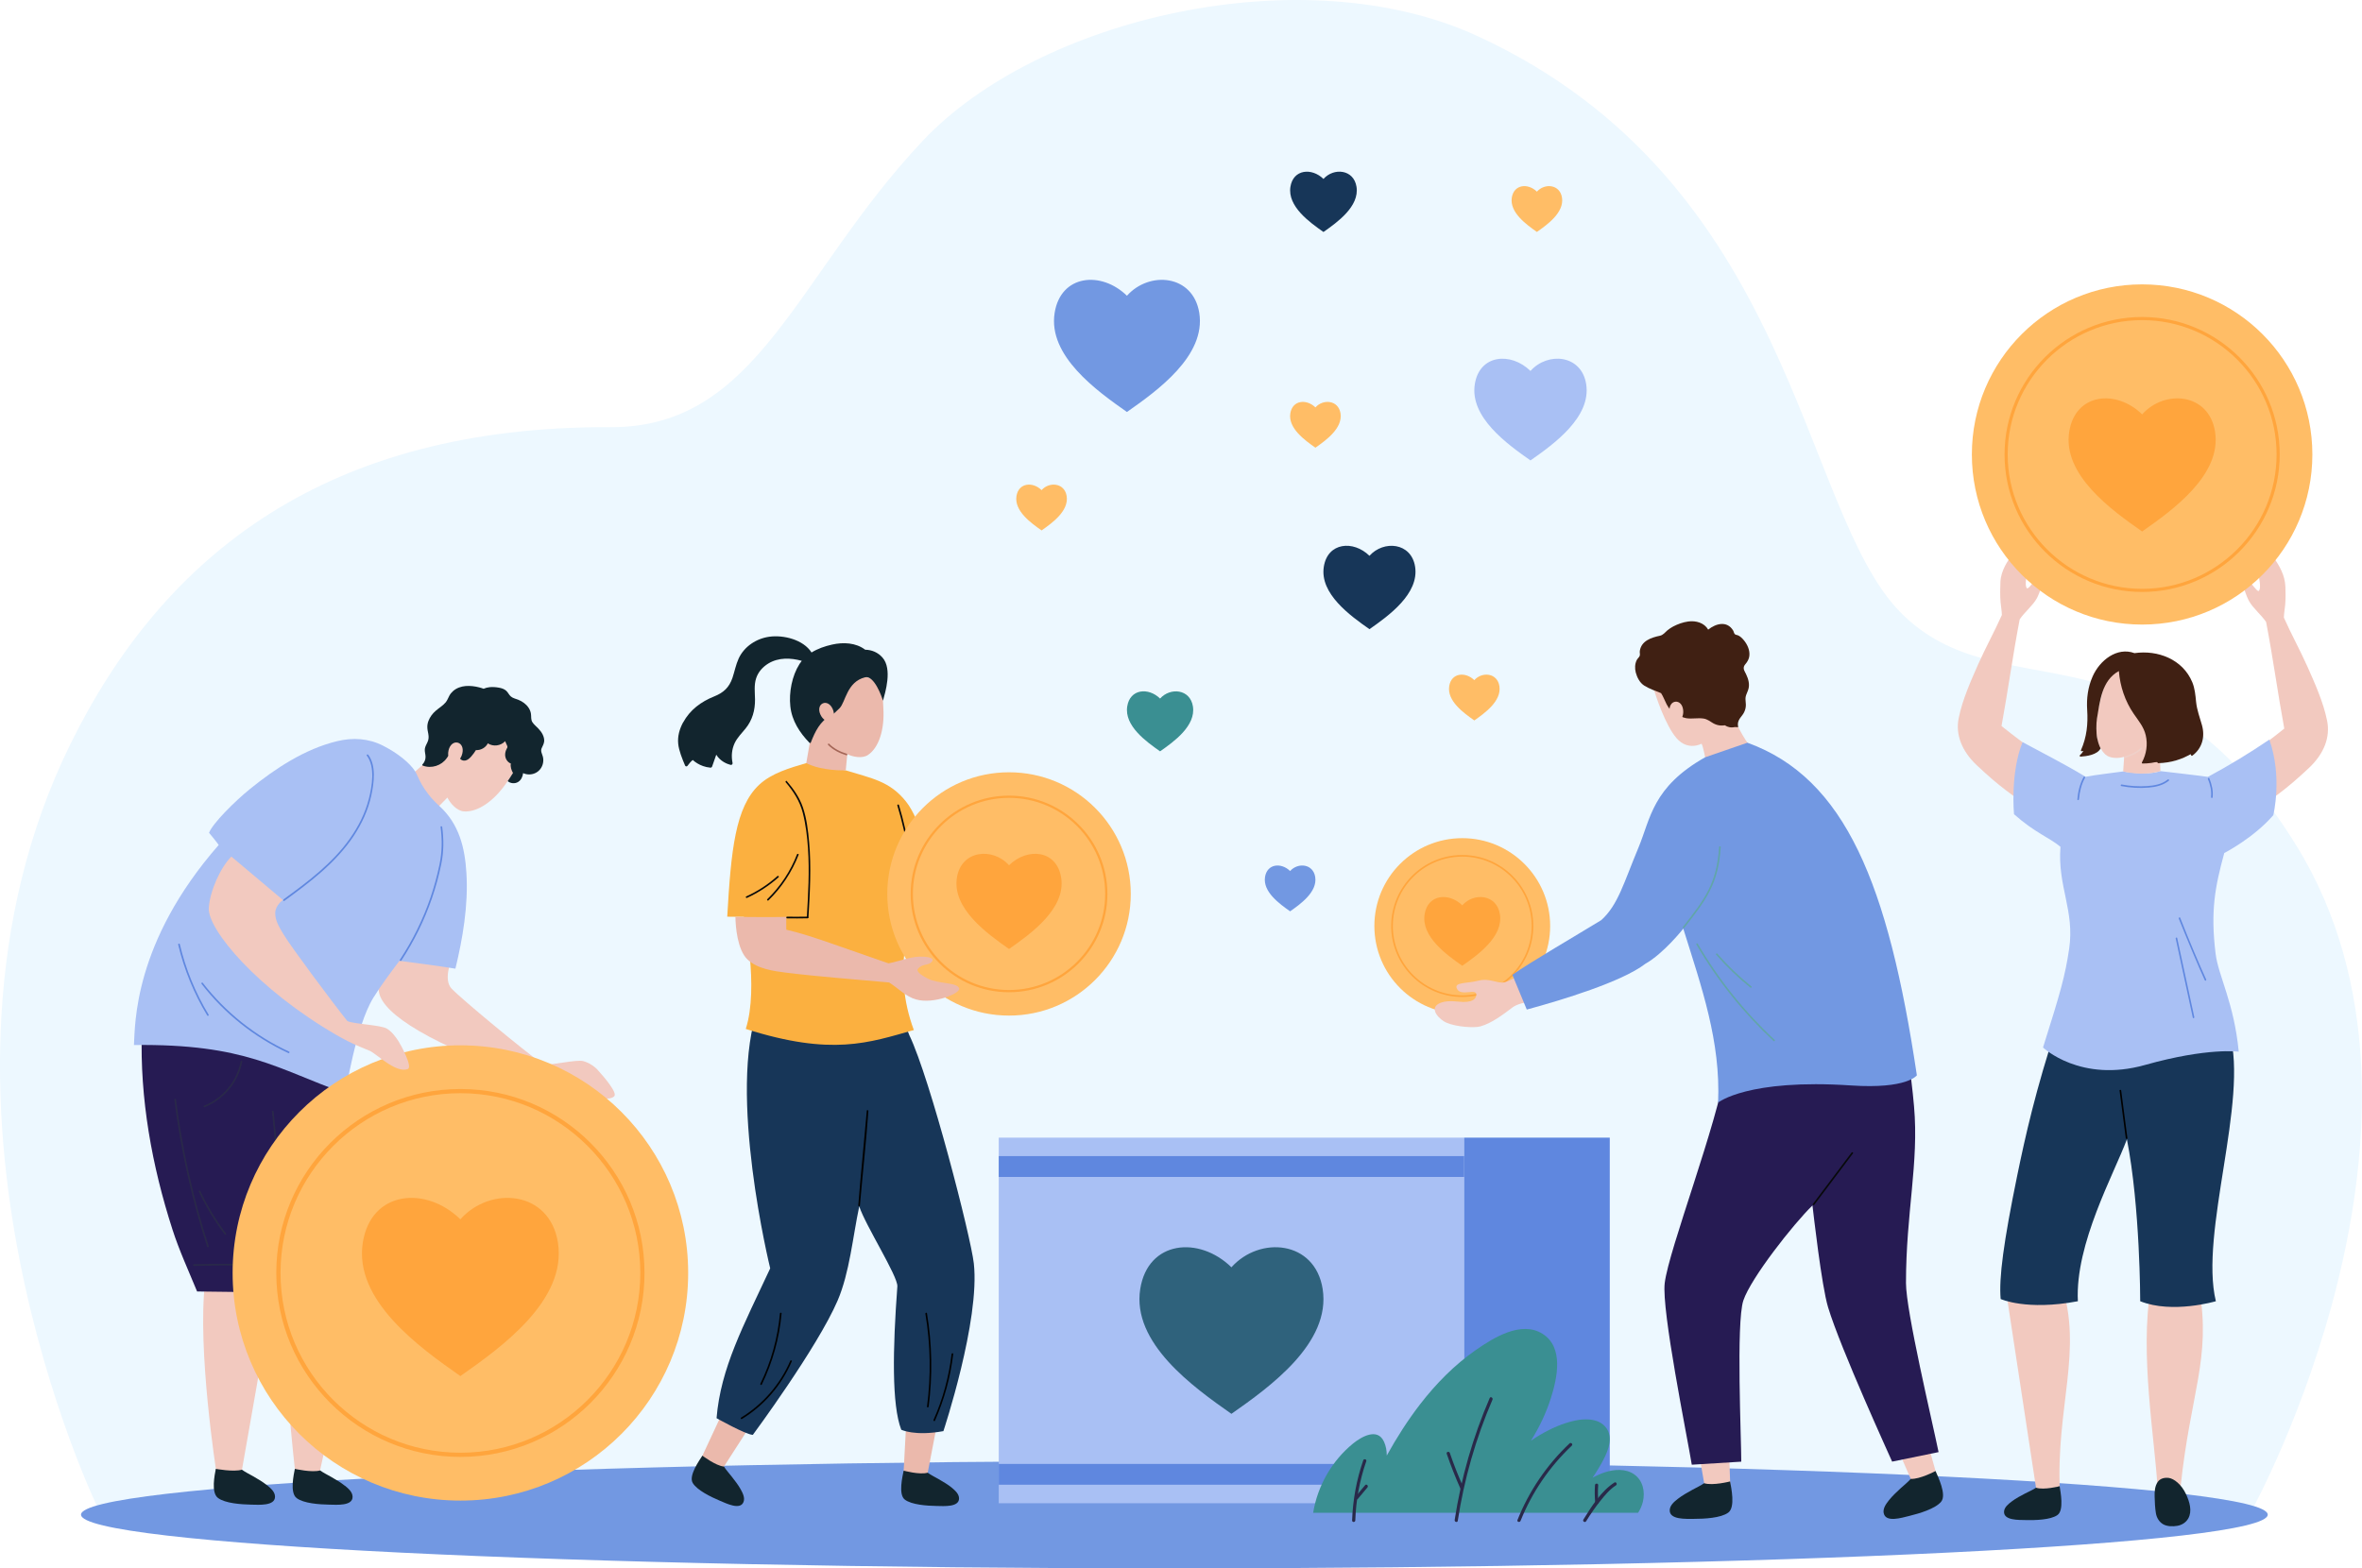 <svg width="265" height="176" viewBox="0 0 265 176" fill="none" xmlns="http://www.w3.org/2000/svg">
<g clip-path="url(#clip0_906_37149)">
<path d="M11.065 169.406C11.065 169.406 -11.553 123.115 7.88 83.537C18.354 62.207 36.702 47.795 68.488 47.937C85.099 48.01 89.243 30.999 103.493 15.837C116.556 1.941 146.253 -4.925 165.725 4.029C201.383 20.422 201.922 57.271 213.236 68.733C224.551 80.201 241.338 68.517 257.631 94.88C276.712 125.765 252.681 169.401 252.681 169.401H11.065V169.406Z" fill="#EDF8FF"/>
<path d="M254.424 169.974C254.424 173.299 199.504 176 131.753 176C64.003 176 9.089 173.305 9.089 169.974C9.089 166.643 64.009 163.953 131.753 163.953C199.498 163.953 254.424 166.649 254.424 169.974Z" fill="#7298E2"/>
<path d="M164.266 127.666H112.054V168.692H164.266V127.666Z" fill="#A9C0F4"/>
<path d="M180.605 127.666H164.266V168.692H180.605V127.666Z" fill="#5F87DF"/>
<path d="M148.393 144.649C147.53 139.191 141.325 138.669 138.157 142.215C134.535 138.669 128.79 139.196 127.927 144.649C126.968 150.71 133.865 155.652 138.157 158.659C142.455 155.652 149.347 150.71 148.393 144.649Z" fill="#2F627C"/>
<path d="M164.266 129.737H112.054V132.075H164.266V129.737Z" fill="#5F87DF"/>
<path d="M164.266 164.282H112.054V166.615H164.266V164.282Z" fill="#5F87DF"/>
<path d="M133.837 79.27C133.525 77.307 131.288 77.12 130.153 78.391C128.847 77.114 126.775 77.301 126.468 79.27C126.122 81.455 128.608 83.231 130.153 84.314C131.702 83.231 134.183 81.455 133.837 79.27Z" fill="#3A8F92"/>
<path d="M158.765 63.592C158.334 60.863 155.228 60.602 153.644 62.372C151.833 60.596 148.955 60.863 148.524 63.592C148.041 66.628 151.493 69.096 153.644 70.606C155.796 69.102 159.242 66.628 158.765 63.592Z" fill="#173658"/>
<path d="M177.959 43.113C177.431 39.782 173.645 39.459 171.709 41.627C169.495 39.465 165.986 39.782 165.464 43.113C164.879 46.813 169.092 49.832 171.709 51.67C174.331 49.832 178.538 46.819 177.959 43.113Z" fill="#A9C0F4"/>
<path d="M134.552 35.118C133.865 30.795 128.943 30.375 126.434 33.189C123.561 30.375 119.003 30.795 118.322 35.118C117.561 39.93 123.033 43.846 126.434 46.234C129.84 43.846 135.313 39.93 134.552 35.118Z" fill="#7298E2"/>
<path d="M152.191 20.961C151.879 18.986 149.631 18.793 148.484 20.081C147.172 18.799 145.089 18.986 144.777 20.961C144.43 23.157 146.928 24.944 148.484 26.034C150.039 24.944 152.537 23.157 152.191 20.961Z" fill="#173658"/>
<path d="M147.558 98.415C147.32 96.917 145.611 96.77 144.743 97.746C143.743 96.77 142.165 96.917 141.927 98.415C141.666 100.083 143.562 101.44 144.743 102.268C145.923 101.44 147.82 100.083 147.558 98.415Z" fill="#7298E2"/>
<path d="M150.397 46.388C150.159 44.89 148.455 44.742 147.581 45.718C146.582 44.742 145.004 44.89 144.765 46.388C144.504 48.056 146.4 49.412 147.581 50.24C148.762 49.412 150.658 48.056 150.397 46.388Z" fill="#FFBD66"/>
<path d="M175.245 22.175C175.007 20.677 173.304 20.53 172.43 21.506C171.436 20.53 169.852 20.677 169.614 22.175C169.353 23.843 171.249 25.2 172.43 26.028C173.611 25.2 175.507 23.843 175.245 22.175Z" fill="#FFBD66"/>
<path d="M168.223 76.995C167.985 75.497 166.281 75.349 165.407 76.325C164.408 75.349 162.83 75.497 162.591 76.995C162.33 78.663 164.226 80.019 165.407 80.848C166.588 80.019 168.484 78.663 168.223 76.995Z" fill="#FFBD66"/>
<path d="M119.673 55.67C119.434 54.172 117.725 54.025 116.857 55.001C115.863 54.025 114.279 54.172 114.041 55.67C113.78 57.339 115.676 58.695 116.857 59.523C118.043 58.695 119.934 57.339 119.673 55.67Z" fill="#FFBD66"/>
<path d="M183.784 169.764C184.022 169.39 184.21 168.981 184.317 168.538C184.59 167.415 184.334 166.144 183.347 165.452C182.399 164.788 181.121 164.878 180.077 165.213C179.588 165.372 179.117 165.582 178.669 165.832C179.112 165.191 179.515 164.527 179.878 163.84C180.485 162.682 181.082 161.105 180.02 160.016C179.197 159.176 177.846 159.187 176.773 159.403C175.365 159.686 173.968 160.322 172.736 161.048C172.401 161.247 172.072 161.457 171.754 161.684C172.702 160.18 173.469 158.563 174.008 156.861C174.712 154.642 175.467 151.186 173.06 149.677C170.664 148.168 167.525 150.137 165.56 151.51C163.17 153.178 161.115 155.272 159.333 157.576C157.93 159.397 156.699 161.332 155.586 163.341C155.586 162.796 155.495 162.268 155.279 161.797C154.553 160.18 152.753 161.224 151.805 161.99C149.432 163.925 147.82 166.745 147.326 169.764H183.784Z" fill="#3A8F92"/>
<path d="M167.133 156.889C165.248 161.264 163.925 165.86 163.204 170.57C163.17 170.797 163.517 170.893 163.551 170.666C164.266 165.991 165.572 161.417 167.445 157.071C167.536 156.861 167.224 156.673 167.133 156.889Z" fill="#292949"/>
<path d="M176.086 161.985C173.537 164.39 171.55 167.324 170.25 170.575C170.165 170.791 170.511 170.882 170.596 170.672C171.873 167.477 173.838 164.6 176.341 162.234C176.512 162.075 176.256 161.82 176.086 161.979V161.985Z" fill="#292949"/>
<path d="M181.121 166.371C179.64 167.33 178.555 169.055 177.641 170.53C177.522 170.729 177.834 170.91 177.953 170.712C178.436 169.929 178.958 169.168 179.532 168.448C180.054 167.795 180.593 167.137 181.303 166.683C181.496 166.558 181.314 166.246 181.121 166.371Z" fill="#292949"/>
<path d="M152.946 163.88C152.191 166.053 151.777 168.323 151.697 170.621C151.691 170.853 152.049 170.853 152.055 170.621C152.128 168.351 152.543 166.121 153.287 163.976C153.36 163.755 153.014 163.664 152.94 163.88H152.946Z" fill="#292949"/>
<path d="M162.313 163.142C162.773 164.487 163.295 165.809 163.874 167.108C163.971 167.318 164.277 167.137 164.187 166.927C163.619 165.656 163.108 164.362 162.659 163.046C162.586 162.83 162.234 162.921 162.313 163.142Z" fill="#292949"/>
<path d="M178.947 166.666C178.902 167.307 178.913 167.943 178.97 168.584C178.992 168.811 179.35 168.817 179.327 168.584C179.271 167.948 179.259 167.307 179.305 166.666C179.322 166.433 178.958 166.433 178.947 166.666Z" fill="#292949"/>
<path d="M153.162 166.66C152.798 167.092 152.441 167.528 152.077 167.96C151.93 168.136 152.185 168.391 152.333 168.215C152.696 167.778 153.054 167.347 153.417 166.916C153.565 166.74 153.309 166.484 153.162 166.66Z" fill="#292949"/>
<path d="M219.754 80.575C220.174 78.51 221.105 76.427 221.956 74.504C222.78 72.66 223.773 70.861 224.596 69.017C224.596 68.614 224.488 68.046 224.449 67.575C224.392 66.906 224.398 65.981 224.432 65.306C224.488 64.029 225.283 62.843 225.823 62.196C226.43 61.47 227.299 60.902 227.616 61.288C228.281 62.1 226.913 65.232 227.372 65.975C227.565 66.395 228.809 64.126 229.098 64.483C229.473 64.943 228.758 66.702 228.513 67.15C228.071 67.956 227.1 68.733 226.595 69.505C225.823 73.511 225.295 77.46 224.557 81.472C226.027 82.658 227.543 83.787 229.098 84.848L228.508 91.175C225.618 89.098 224.517 88.451 221.792 85.886C220.094 84.292 219.373 82.425 219.754 80.575Z" fill="#F2C9BF"/>
<path d="M231.284 144.162C233.714 151.521 230.659 157.916 231.102 167.335L228.502 167.449L224.84 143.418L231.29 144.162H231.284Z" fill="#F2C9BF"/>
<path d="M224.84 169.645C224.801 170.626 226.475 170.564 227.304 170.581C228.349 170.604 230.052 170.564 230.83 170.019C231.596 169.486 231.165 167.381 231.079 166.779C231.079 166.779 229.303 167.245 228.428 166.95C228.065 167.199 227.599 167.392 227.208 167.596C226.691 167.869 226.174 168.135 225.709 168.487C225.329 168.771 224.863 169.14 224.84 169.645Z" fill="#12252E"/>
<path d="M242.048 166.825L244.648 166.864C245.738 156.356 248.082 152.514 246.748 144.661H241.293C240.049 151.805 241.741 161.468 242.053 166.825H242.048Z" fill="#F2C9BF"/>
<path d="M241.735 167.937C241.752 168.555 241.775 169.202 241.877 169.815C241.962 170.326 242.252 170.808 242.712 171.063C243.16 171.307 243.779 171.313 244.273 171.228C244.784 171.143 245.244 170.859 245.505 170.405C245.976 169.577 245.653 168.527 245.261 167.682C244.733 166.547 243.887 165.934 243.331 165.854C242.859 165.786 242.36 165.911 242.093 166.286C241.758 166.762 241.718 167.375 241.735 167.937Z" fill="#12252E"/>
<path d="M240.117 146.023C240.117 146.023 240.117 135.457 238.624 127.848C237.205 131.69 232.794 139.577 233.123 146.023C227.35 147.112 224.46 145.773 224.46 145.773C224.25 143.418 224.789 139.378 226.322 131.899C227.219 127.542 228.389 122.293 230.784 115.03L250.143 115.977C252.306 123.467 246.743 138.368 248.605 146.023C248.605 146.023 243.734 147.47 240.117 146.023Z" fill="#173658"/>
<path d="M261.083 80.87C260.663 78.805 259.732 76.722 258.874 74.799C258.051 72.955 257.058 71.156 256.235 69.306C256.235 68.903 256.342 68.336 256.382 67.871C256.439 67.201 256.433 66.514 256.405 65.834C256.348 64.557 255.769 63.541 255.059 62.514C254.804 62.139 253.947 60.897 253.305 61.612C252.607 62.395 253.918 65.527 253.458 66.27C253.265 66.69 252.022 64.421 251.733 64.778C251.358 65.238 252.073 66.997 252.323 67.445C252.766 68.251 253.737 69.034 254.242 69.8C255.014 73.806 255.542 77.755 256.28 81.761C254.81 82.947 253.294 84.076 251.733 85.143L252.329 91.47C255.218 89.393 256.314 88.746 259.045 86.182C260.742 84.587 261.463 82.72 261.083 80.87Z" fill="#F2C9BF"/>
<path d="M225.964 91.374C228.281 93.439 229.944 94.001 231.17 95.028C230.824 99.482 232.788 102.177 232.141 106.501C231.693 109.509 231.182 111.319 229.212 117.549C229.212 117.549 233.407 121.555 240.668 119.507C247.708 117.526 251.171 118.02 251.171 118.02C250.648 112.539 248.877 109.492 248.576 107.029C247.986 102.229 248.508 99.539 249.547 95.726C249.547 95.726 252.811 94.063 255.048 91.481C255.048 91.481 256.098 87.214 254.605 82.998C252.448 84.462 250.132 85.881 247.713 87.18C246.726 87.033 242.377 86.533 242.377 86.533C240.901 87.055 238.193 86.573 238.193 86.573C237.614 86.664 234.968 86.965 233.992 87.169C231.511 85.677 229.371 84.61 226.918 83.282C225.516 86.732 225.959 91.379 225.959 91.379L225.964 91.374Z" fill="#A9C0F4"/>
<path d="M242.383 86.528C242.383 86.528 242.303 84.139 242.297 82.817C242.297 82.817 241.826 82.238 241.843 81.375C241.764 81.381 240.032 75.071 239.084 75.049C237.018 74.998 236.524 75.979 236.07 77.12C235.78 77.84 235.644 78.612 235.411 79.633C234.923 81.784 235.201 83.736 236.206 84.666C236.723 85.143 237.705 85.12 238.318 84.927L238.204 86.567C238.204 86.567 240.339 87.152 242.388 86.528H242.383Z" fill="#F2C9BF"/>
<path d="M238.357 84.888C239.027 84.701 239.675 84.411 240.18 83.923C240.259 83.844 240.384 83.969 240.305 84.048C239.777 84.559 239.101 84.865 238.403 85.058C238.295 85.092 238.25 84.916 238.357 84.888Z" fill="#EFD0C9"/>
<path d="M233.248 89.688C233.322 88.871 233.504 88.043 233.918 87.299C233.986 87.18 233.833 87.084 233.765 87.203C233.339 87.975 233.14 88.843 233.066 89.694C233.055 89.83 233.237 89.819 233.248 89.688Z" fill="#5F87DF"/>
<path d="M247.713 87.419C247.974 88.06 248.145 88.752 248.065 89.45C248.054 89.564 248.23 89.586 248.241 89.473C248.321 88.746 248.15 88.02 247.878 87.35C247.833 87.248 247.674 87.311 247.713 87.419Z" fill="#5F87DF"/>
<path d="M233.424 84.91C234.094 84.865 235.309 84.712 235.678 83.974C235.678 83.974 235.457 83.645 235.286 82.822C235.173 82.278 235.173 81.188 235.264 80.638C235.593 78.731 235.78 76.365 237.722 75.304C237.858 77.017 238.414 78.68 239.391 80.104C239.924 80.882 240.515 81.563 240.736 82.505C240.98 83.543 240.816 84.621 240.31 85.552C240.282 85.608 240.316 85.682 240.384 85.682C240.713 85.682 241.037 85.659 241.361 85.614C241.452 85.603 242.048 85.461 242.053 85.557C242.053 85.603 242.093 85.648 242.144 85.642C242.837 85.62 243.518 85.523 244.188 85.319C244.477 85.234 244.756 85.126 245.034 85.007C245.215 84.927 245.386 84.842 245.562 84.752C245.743 84.661 245.783 84.559 245.829 84.752C245.84 84.803 245.914 84.837 245.959 84.803C247.072 83.986 247.407 82.692 247.049 81.392C246.799 80.496 246.481 79.69 246.385 78.754C246.311 77.999 246.249 77.261 245.959 76.558C244.892 73.987 242.087 72.915 239.476 73.295C237.506 72.569 235.57 74.112 234.781 75.905C234.247 77.114 234.083 78.374 234.168 79.679C234.27 81.245 234.117 82.72 233.475 84.173C233.441 84.247 233.492 84.315 233.572 84.303C233.64 84.292 233.697 84.281 233.748 84.258C233.646 84.439 233.515 84.604 233.35 84.752C233.294 84.803 233.339 84.905 233.413 84.905L233.424 84.91Z" fill="#402013"/>
<path d="M244.443 103.08C244.398 102.972 244.557 102.887 244.602 102.994C245.584 105.491 246.765 108.283 247.52 109.917C247.566 110.025 247.412 110.11 247.361 110.002C246.674 108.516 245.335 105.315 244.443 103.08Z" fill="#5F87DF"/>
<path d="M244.097 105.321C244.074 105.207 244.245 105.156 244.267 105.27C244.784 107.591 245.726 112.068 246.186 114.144C246.209 114.258 246.039 114.309 246.016 114.195C245.573 112.204 244.54 107.307 244.097 105.321Z" fill="#5F87DF"/>
<path d="M243.331 87.612C242.683 88.134 241.872 88.315 241.06 88.383C240.038 88.468 239.005 88.406 237.994 88.213C237.881 88.19 237.926 88.014 238.04 88.037C238.971 88.213 239.919 88.275 240.867 88.213C241.684 88.162 242.542 88.014 243.2 87.481C243.291 87.407 243.416 87.532 243.331 87.606V87.612Z" fill="#5F87DF"/>
<path d="M238.499 127.729C238.318 126.316 238.062 124.398 237.801 122.389C237.784 122.276 237.966 122.265 237.983 122.378C238.278 124.67 238.499 126.276 238.681 127.718C238.698 127.831 238.516 127.842 238.499 127.729Z" fill="black"/>
<path d="M259.431 51.001C259.431 61.544 250.881 70.089 240.333 70.089C229.785 70.089 221.23 61.544 221.23 51.001C221.23 40.458 229.779 31.912 240.333 31.912C250.887 31.912 259.431 40.458 259.431 51.001Z" fill="#FFBD66"/>
<path d="M240.333 66.429C231.818 66.429 224.897 59.507 224.897 51.001C224.897 42.495 231.818 35.572 240.333 35.572C248.849 35.572 255.769 42.495 255.769 51.001C255.769 59.507 248.843 66.429 240.333 66.429ZM240.333 35.924C232.016 35.924 225.249 42.688 225.249 51.001C225.249 59.314 232.016 66.077 240.333 66.077C248.65 66.077 255.417 59.314 255.417 51.001C255.417 42.688 248.65 35.924 240.333 35.924Z" fill="#FFA53D"/>
<path d="M248.514 48.447C247.827 44.09 242.865 43.67 240.333 46.501C237.438 43.67 232.845 44.09 232.152 48.447C231.386 53.293 236.898 57.243 240.333 59.643C243.768 57.237 249.274 53.288 248.514 48.447Z" fill="#FFA53D"/>
<path d="M173.917 103.914C173.917 109.355 169.5 113.77 164.056 113.77C158.612 113.77 154.195 109.355 154.195 103.914C154.195 98.472 158.612 94.057 164.056 94.057C169.5 94.057 173.917 98.472 173.917 103.914Z" fill="#FFBD66"/>
<path d="M164.056 111.88C159.662 111.88 156.085 108.306 156.085 103.914C156.085 99.522 159.662 95.947 164.056 95.947C168.45 95.947 172.027 99.522 172.027 103.914C172.027 108.306 168.45 111.88 164.056 111.88ZM164.056 96.129C159.764 96.129 156.267 99.618 156.267 103.914C156.267 108.209 159.758 111.699 164.056 111.699C168.354 111.699 171.845 108.209 171.845 103.914C171.845 99.618 168.348 96.129 164.056 96.129Z" fill="#FFA53D"/>
<path d="M168.28 102.597C167.922 100.345 165.362 100.129 164.056 101.593C162.563 100.129 160.19 100.345 159.832 102.597C159.435 105.1 162.285 107.137 164.056 108.379C165.827 107.137 168.677 105.1 168.28 102.597Z" fill="#FFA53D"/>
<path d="M185.493 77.193C185.754 78.05 186.832 81.392 188.104 82.845C189.381 84.309 190.903 83.458 190.903 83.458C191.102 83.798 191.385 85.398 191.385 85.398C193.111 85.222 196.183 83.503 196.183 83.503C195.348 82.521 193.98 79.463 193.98 79.463C190.664 76.439 185.493 77.193 185.493 77.193Z" fill="#F2C9BF"/>
<path d="M195.638 71.837C195.462 71.621 195.257 71.417 194.996 71.298C194.945 71.275 194.718 71.235 194.678 71.201C194.519 71.076 194.536 70.906 194.445 70.753C193.753 69.624 192.504 69.97 191.647 70.657C191.209 69.891 190.273 69.624 189.41 69.743C188.825 69.823 188.24 70.032 187.718 70.305C187.491 70.43 187.27 70.572 187.071 70.736C186.793 70.969 186.605 71.264 186.225 71.343C185.26 71.547 184.153 71.911 183.977 73.04C183.948 73.21 184.017 73.426 183.971 73.579C183.914 73.755 183.716 73.897 183.631 74.073C183.415 74.509 183.403 75.009 183.523 75.474C183.67 76.036 183.983 76.637 184.488 76.949C185.055 77.301 185.731 77.528 186.361 77.784C186.611 78.164 186.764 78.612 186.974 79.015C187.179 79.406 187.553 79.98 188.059 79.957C188.337 80.286 188.723 80.513 189.166 80.592C189.819 80.706 190.483 80.53 191.136 80.638C191.561 80.706 191.851 80.955 192.214 81.165C192.464 81.307 192.742 81.392 193.026 81.415C193.191 81.426 193.361 81.415 193.52 81.392C193.821 81.597 194.19 81.687 194.638 81.591C194.684 81.58 195.024 81.631 195.013 81.58C194.877 81.012 195.155 80.66 195.456 80.28C195.632 80.059 195.757 79.798 195.825 79.525C195.899 79.219 195.876 78.941 195.842 78.629C195.779 78.09 195.984 77.869 196.131 77.42C196.342 76.808 196.154 76.183 195.882 75.622C195.757 75.361 195.552 75.1 195.666 74.776C195.723 74.617 195.87 74.487 195.961 74.351C196.126 74.112 196.239 73.868 196.268 73.573C196.33 72.943 196.035 72.314 195.638 71.831V71.837Z" fill="#402013"/>
<path d="M188.842 79.701C188.905 80.337 188.615 80.893 188.189 80.933C187.769 80.972 187.372 80.49 187.309 79.855C187.247 79.219 187.548 78.782 187.974 78.743C188.399 78.703 188.78 79.066 188.842 79.701Z" fill="#F2C9BF"/>
<path d="M171.215 108.918C171.215 108.918 169.534 110.099 168.745 110.24C167.933 110.388 167.127 109.724 165.856 110.053C164.561 110.388 163.108 110.201 163.449 110.938C163.891 111.897 165.714 110.814 165.634 111.665C165.589 112.119 165.157 112.573 163.625 112.402C162.75 112.306 161.938 112.334 161.388 112.646C160.303 113.271 161.581 114.462 162.262 114.757C163.443 115.268 165.424 115.359 166.06 115.188C167.36 114.837 168.649 113.838 169.722 113.032C170.596 112.425 171.794 112.47 172.447 112.255L171.215 108.907V108.918Z" fill="#F2C9BF"/>
<path d="M194.127 166.802L191.289 166.989L190.097 160.089L193.883 159.896L194.127 166.802Z" fill="#F2C9BF"/>
<path d="M187.332 169.48C187.309 170.553 189.137 170.445 190.051 170.445C191.192 170.445 193.054 170.36 193.895 169.747C194.724 169.146 194.218 166.904 194.105 166.246C194.105 166.246 192.152 166.751 191.192 166.445C190.801 166.723 190.295 166.95 189.875 167.182C189.319 167.494 188.757 167.801 188.252 168.192C187.843 168.51 187.343 168.924 187.332 169.48Z" fill="#12252E"/>
<path d="M217.307 165.61L214.593 166.467L211.8 160.05L215.434 158.96L217.307 165.61Z" fill="#F2C9BF"/>
<path d="M211.346 169.827C211.579 170.876 213.333 170.332 214.213 170.116C215.32 169.844 217.108 169.322 217.778 168.527C218.437 167.744 217.415 165.69 217.154 165.077C217.154 165.077 215.377 166.025 214.372 165.957C214.06 166.32 213.623 166.66 213.265 166.989C212.799 167.421 212.328 167.852 211.931 168.351C211.607 168.76 211.221 169.282 211.34 169.821L211.346 169.827Z" fill="#12252E"/>
<path d="M203.347 135.276C203.449 136.115 204.369 144.309 205.096 146.698C206.538 151.442 212.022 163.409 212.283 164.022L217.494 162.955C216.785 159.482 213.838 147.146 213.838 143.98C213.838 136.07 215.303 130.503 214.741 124.148C214.571 122.225 214.343 120.307 214.02 118.4L193.628 119.773C192.697 126.077 187.224 140.218 186.77 143.986C186.401 147.033 189.262 161.06 189.807 164.368L195.359 164.027C195.371 161.689 194.763 148.412 195.592 145.938C196.432 143.43 201.229 137.324 203.341 135.281L203.347 135.276Z" fill="#261B53"/>
<path d="M196.052 83.344L191.3 84.984C185.373 88.338 185.192 91.844 183.829 95.107C182.16 99.102 181.541 101.547 179.651 103.255C177.176 104.776 171.544 108.062 169.676 109.395L171.294 113.293C175.257 112.221 181.99 110.167 184.584 108.164C186.668 106.989 188.853 104.214 188.853 104.214C190.926 110.848 193.054 116.851 192.759 123.734C192.759 123.734 196.046 121.033 207.696 121.81C213.986 122.23 215.059 120.67 215.059 120.67C211.851 99.215 207.037 87.328 196.058 83.35L196.052 83.344Z" fill="#7298E2"/>
<path d="M203.551 135.202C204.999 133.278 206.447 131.355 207.894 129.431C207.962 129.34 207.804 129.25 207.735 129.34C206.288 131.264 204.84 133.188 203.392 135.111C203.324 135.202 203.478 135.293 203.546 135.202H203.551Z" fill="#07090A"/>
<path d="M188.944 104.146C191.414 100.991 192.799 99.204 193.054 95.05C193.06 94.937 192.884 94.937 192.873 95.05C192.617 99.153 191.249 100.906 188.814 104.016C188.746 104.107 188.87 104.231 188.944 104.141V104.146Z" fill="#61A5A8"/>
<path d="M190.324 105.996C192.663 110.008 195.581 113.656 198.981 116.823C199.066 116.902 199.197 116.777 199.106 116.698C195.717 113.543 192.81 109.906 190.477 105.905C190.42 105.809 190.261 105.894 190.318 105.996H190.324Z" fill="#61A5A8"/>
<path d="M192.544 107.142C193.707 108.481 194.99 109.713 196.376 110.825C196.466 110.899 196.591 110.774 196.5 110.7C195.121 109.588 193.838 108.357 192.668 107.017C192.595 106.932 192.464 107.057 192.544 107.142Z" fill="#61A5A8"/>
<path d="M99.593 100.14C99.604 101.218 99.57 101.797 99.638 102.87C99.689 103.653 99.86 104.407 100.342 104.992C101.313 106.166 102.937 106.354 104.259 106.518C108.001 106.989 111.77 107.267 115.523 107.625C116.522 108.277 117.476 109.026 118.583 109.441C120.03 109.985 123.38 108.907 123.187 108.056C123.068 107.528 120.882 107.67 119.939 107.307C119.253 107.04 118.713 106.484 118.605 106.212C118.668 105.934 119.048 105.747 119.332 105.752C119.854 105.764 120.314 105.508 120.229 105.208C120.178 105.026 119.559 104.929 119.343 104.878C117.998 104.578 116.738 105.225 115.443 105.474C113.326 104.72 111.214 103.959 109.096 103.205C107.507 102.637 105.906 102.081 104.276 101.695C104.276 101.219 104.276 100.736 104.271 100.26C103.266 100.305 99.593 100.14 99.593 100.14Z" fill="#EBB9AC"/>
<path d="M78.588 163.823L80.944 165.009L84.458 159.55L81.296 158.012L78.588 163.823Z" fill="#EBB9AC"/>
<path d="M83.101 167.131C82.811 166.615 82.442 166.149 82.079 165.684C81.807 165.332 81.46 164.958 81.222 164.578C80.291 164.487 78.803 163.352 78.803 163.352C78.469 163.874 77.231 165.605 77.719 166.416C78.213 167.245 79.774 167.988 80.745 168.402C81.523 168.731 83.044 169.486 83.413 168.561C83.606 168.084 83.328 167.545 83.095 167.125L83.101 167.131Z" fill="#12252E"/>
<path d="M101.358 165.548L103.987 165.769L105.213 159.397L101.699 159.147L101.358 165.548Z" fill="#EBB9AC"/>
<path d="M106.774 166.938C106.315 166.564 105.798 166.274 105.287 165.974C104.901 165.752 104.441 165.531 104.078 165.264C103.181 165.531 101.381 165.032 101.381 165.032C101.268 165.639 100.757 167.704 101.512 168.283C102.278 168.868 104.01 168.981 105.066 168.998C105.911 169.015 107.603 169.146 107.598 168.153C107.598 167.636 107.138 167.245 106.769 166.938H106.774Z" fill="#12252E"/>
<path d="M80.393 159.147C80.393 159.147 83.646 160.98 84.463 161.02C84.463 161.02 91.696 151.249 93.978 145.943C95.324 142.8 95.676 138.788 96.402 135.378C97.072 137.472 100.757 143.242 100.677 144.36C100.155 151.396 100.036 157.649 101.114 160.441C101.114 160.441 102.607 161.19 105.843 160.6C105.843 160.6 109.976 148.173 109.255 141.767C108.915 138.76 104.362 121.05 102.028 116.182L100.808 113.14C99.508 113.231 88.892 113.248 85.099 113.044C81.528 122.446 86.411 142.334 86.411 142.334C83.402 148.792 80.853 153.513 80.393 159.147Z" fill="#173658"/>
<path d="M81.591 102.87C82.017 95.346 82.516 90.562 85.162 88.077C86.575 86.749 88.625 86.176 90.47 85.631L94.892 86.448C97.782 87.35 99.803 87.634 101.648 89.949C103.351 92.094 104.452 96.815 104.884 100.901C103.8 101.201 103.056 101.366 102.517 101.576C102.204 103.585 100.036 108.913 102.528 115.591C97.492 117.004 93.365 118.548 83.669 115.467C85.179 110.757 83.459 102.892 83.459 102.892L81.585 102.87H81.591Z" fill="#FBB040"/>
<path d="M94.887 86.448L95.062 84.632C95.687 84.945 96.743 85.149 97.379 84.723C98.616 83.9 99.258 81.846 99.105 79.457C99.031 78.311 99.082 77.602 98.815 76.853C98.247 76.246 97.203 75.837 94.972 75.531C93.95 75.389 91.974 80.229 91.889 80.207C91.753 81.126 91.145 81.671 91.145 81.671C90.907 83.089 90.458 85.631 90.458 85.631C92.224 86.556 94.881 86.448 94.881 86.448H94.887Z" fill="#EBB9AC"/>
<path d="M96.294 135.259C96.573 131.729 96.856 129.164 97.248 124.648C97.26 124.528 97.436 124.568 97.424 124.687C97.18 128.16 96.788 131.701 96.476 135.298C96.465 135.417 96.283 135.378 96.294 135.259Z" fill="black"/>
<path d="M88.829 152.781C87.688 155.448 85.724 157.723 83.249 159.233C83.152 159.295 83.038 159.147 83.141 159.085C85.593 157.587 87.535 155.346 88.665 152.707C88.71 152.599 88.88 152.673 88.835 152.781H88.829Z" fill="black"/>
<path d="M85.309 155.283C86.513 152.809 87.257 150.137 87.506 147.396C87.518 147.277 87.699 147.277 87.688 147.396C87.438 150.171 86.689 152.872 85.468 155.374C85.417 155.482 85.258 155.391 85.309 155.283Z" fill="black"/>
<path d="M104.736 159.34C105.781 156.991 106.462 154.494 106.763 151.947C106.78 151.827 106.962 151.833 106.945 151.947C106.638 154.528 105.951 157.054 104.895 159.431C104.85 159.539 104.691 159.448 104.736 159.34Z" fill="black"/>
<path d="M104.004 157.859C104.458 154.387 104.401 150.88 103.822 147.424C103.805 147.311 103.981 147.26 103.998 147.373C104.577 150.84 104.64 154.37 104.186 157.854C104.169 157.967 103.987 157.967 104.004 157.854V157.859Z" fill="black"/>
<path d="M88.296 102.87C89.062 102.87 89.834 102.887 90.6 102.864C90.72 102.864 90.72 103.046 90.6 103.051C89.834 103.074 89.062 103.063 88.296 103.057C88.176 103.057 88.176 102.87 88.296 102.875V102.87Z" fill="#07090A"/>
<path d="M88.284 87.668C89.039 88.548 89.709 89.507 90.084 90.613C90.504 91.867 90.668 93.229 90.782 94.534C91.032 97.337 90.867 100.157 90.703 102.955C90.697 103.074 90.515 103.074 90.521 102.955C90.674 100.373 90.827 97.78 90.651 95.198C90.561 93.864 90.402 92.52 90.067 91.22C89.732 89.904 89.028 88.814 88.153 87.787C88.08 87.696 88.205 87.566 88.284 87.657V87.668Z" fill="#07090A"/>
<path d="M102.341 101.281C102.295 97.581 101.756 93.933 100.677 90.392C100.643 90.278 100.819 90.227 100.853 90.341C101.937 93.899 102.477 97.564 102.528 101.281C102.528 101.4 102.346 101.4 102.346 101.281H102.341Z" fill="#07090A"/>
<path d="M89.596 95.93C88.846 97.853 87.694 99.601 86.218 101.037C86.132 101.122 86.002 100.991 86.087 100.906C87.546 99.488 88.681 97.774 89.419 95.879C89.459 95.771 89.641 95.816 89.596 95.924V95.93Z" fill="#07090A"/>
<path d="M87.353 98.444C86.297 99.385 85.099 100.169 83.811 100.759C83.703 100.81 83.612 100.651 83.72 100.6C84.997 100.021 86.178 99.249 87.222 98.313C87.313 98.234 87.438 98.364 87.353 98.444Z" fill="#07090A"/>
<path d="M76.646 81.069C77.418 79.65 78.656 78.743 80.126 78.152C81.188 77.727 81.812 77.142 82.181 76.058C82.42 75.344 82.556 74.595 82.868 73.908C83.493 72.546 84.861 71.65 86.326 71.451C87.915 71.235 90.129 71.78 91.049 73.221C91.747 72.79 92.553 72.512 93.348 72.336C94.625 72.047 96.022 72.121 97.067 72.909C97.816 72.926 98.492 73.21 99.002 73.783C100.149 75.071 99.309 77.733 99.065 78.635C98.946 78.22 98.077 75.746 97.049 76.007C94.994 76.524 94.87 78.799 94.194 79.475C93.439 80.229 93.223 80.314 93.212 80.286C92.014 80.916 91.446 82.096 90.969 83.322C90.947 83.378 90.873 83.412 90.822 83.361C89.715 82.221 88.841 80.876 88.67 79.264C88.5 77.704 88.852 75.849 89.698 74.515C89.777 74.39 89.862 74.271 89.953 74.158C88.704 73.811 87.347 73.766 86.201 74.458C85.57 74.844 85.059 75.412 84.832 76.121C84.583 76.876 84.696 77.704 84.708 78.481C84.719 79.69 84.418 80.808 83.646 81.755C83.215 82.289 82.715 82.771 82.42 83.401C82.096 84.099 82.034 84.871 82.187 85.614C82.215 85.75 82.102 85.869 81.966 85.835C81.557 85.728 80.819 85.438 80.359 84.695L79.893 86.023C79.865 86.102 79.785 86.153 79.7 86.147C78.474 86.04 77.73 85.285 77.73 85.285C77.543 85.404 77.288 85.722 77.129 85.943C77.055 86.04 76.907 86.023 76.862 85.909C76.544 85.166 76.164 84.224 76.09 83.469C76.005 82.618 76.237 81.807 76.641 81.063L76.646 81.069Z" fill="#12252E"/>
<path d="M92.037 80.172C92.292 80.751 92.814 81.08 93.195 80.91C93.575 80.74 93.677 80.133 93.422 79.56C93.166 78.987 92.695 78.76 92.315 78.93C91.934 79.1 91.781 79.599 92.037 80.172Z" fill="#EBB9AC"/>
<path d="M94.955 84.757C94.2 84.525 93.467 84.167 92.905 83.594C92.826 83.515 92.951 83.384 93.03 83.469C93.57 84.02 94.273 84.36 95 84.587C95.108 84.621 95.062 84.791 94.955 84.757Z" fill="#A36556"/>
<path d="M99.547 100.316C99.547 107.852 105.662 113.969 113.206 113.969C120.751 113.969 126.865 107.857 126.865 100.316C126.865 92.775 120.751 86.664 113.206 86.664C105.662 86.664 99.547 92.775 99.547 100.316Z" fill="#FFBD66"/>
<path d="M102.17 100.316C102.17 94.233 107.121 89.285 113.206 89.285C119.292 89.285 124.243 94.233 124.243 100.316C124.243 106.399 119.292 111.347 113.206 111.347C107.121 111.347 102.17 106.399 102.17 100.316ZM102.42 100.316C102.42 106.257 107.257 111.097 113.206 111.097C119.156 111.097 123.993 106.263 123.993 100.316C123.993 94.37 119.156 89.535 113.206 89.535C107.257 89.535 102.42 94.37 102.42 100.316Z" fill="#FFA53D"/>
<path d="M113.206 106.496C115.665 104.776 119.605 101.956 119.054 98.489C118.56 95.374 115.279 95.073 113.206 97.099C111.401 95.073 107.853 95.374 107.359 98.489C106.814 101.956 110.754 104.776 113.206 106.496Z" fill="#FFA53D"/>
<path d="M82.51 102.887C82.522 103.965 82.721 106.581 83.867 107.676C84.98 108.737 86.837 108.981 88.193 109.151C92.037 109.622 95.908 109.9 99.757 110.252C100.785 110.905 101.614 111.835 102.778 112.159C104.765 112.715 107.739 111.478 107.615 110.939C107.444 110.212 105.298 110.439 104.112 109.826C103.442 109.48 102.999 109.191 102.92 108.845C103.01 108.612 103.266 108.442 103.544 108.34C103.765 108.26 104.254 108.204 104.447 108.022C104.997 107.506 104.18 107.398 103.652 107.358C102.289 107.262 101.006 107.857 99.684 108.107C97.509 107.352 95.341 106.592 93.166 105.837C91.531 105.27 89.891 104.72 88.216 104.328C88.216 103.851 88.21 103.369 88.21 102.892C87.183 102.938 82.516 102.892 82.516 102.892L82.51 102.887Z" fill="#EBB9AC"/>
<path d="M32.49 144.275C31.173 149.143 33.182 165.712 33.182 165.712H35.754L40.461 144.275H32.49Z" fill="#F2C9BF"/>
<path d="M38.695 166.734C38.218 166.348 37.69 166.047 37.162 165.741C36.765 165.508 36.288 165.287 35.919 165.009C34.993 165.281 33.08 164.833 33.08 164.833C32.961 165.463 32.495 167.523 33.279 168.113C34.068 168.714 35.851 168.833 36.941 168.85C37.809 168.867 39.558 169.009 39.558 167.977C39.558 167.443 39.087 167.04 38.701 166.728L38.695 166.734Z" fill="#12252E"/>
<path d="M23.009 143.883C22.118 151.441 24.264 165.134 24.264 165.134L27.023 165.639L30.849 143.883H23.009Z" fill="#F2C9BF"/>
<path d="M29.975 166.688C29.492 166.297 28.953 165.985 28.414 165.673C28.011 165.44 27.522 165.207 27.142 164.929C26.2 165.207 24.213 164.833 24.213 164.833C24.093 165.474 23.656 167.494 24.451 168.095C25.257 168.708 27.074 168.827 28.187 168.85C29.072 168.867 30.855 169.009 30.855 167.959C30.855 167.415 30.372 167.006 29.981 166.683L29.975 166.688Z" fill="#12252E"/>
<path d="M38.422 115.75H15.913C15.68 123.291 17.043 130.816 19.353 137.988C20.108 140.337 21.175 142.646 22.112 144.928L31.383 145.041C31.53 143.696 31.621 142.646 31.735 141.296C31.837 142.448 31.899 143.872 31.933 145.03C31.933 145.03 38.32 145.103 40.994 145.103C41.42 130.889 39.087 128.892 38.57 120.664C38.468 119.03 38.411 117.384 38.411 115.75H38.422Z" fill="#261B53"/>
<path d="M49.073 90.647L50.197 89.501C50.515 90.159 51.258 90.999 52.053 91.056C53.603 91.163 55.448 89.881 56.856 87.804C57.526 86.811 58.025 86.255 58.286 85.466C58.201 84.598 57.605 83.594 55.953 81.914C55.198 81.148 50.464 83.883 50.412 83.809C49.708 84.485 48.857 84.547 48.857 84.547C47.755 85.569 45.944 87.135 45.944 87.135C46.813 89.03 49.073 90.641 49.073 90.641V90.647Z" fill="#F2C9BF"/>
<path d="M61.051 83.242C61.08 82.964 61.011 82.692 60.892 82.442C60.767 82.175 60.574 81.943 60.376 81.733C60.166 81.511 59.91 81.313 59.74 81.057C59.541 80.762 59.621 80.433 59.569 80.104C59.535 79.86 59.439 79.627 59.303 79.423C59.025 79.003 58.593 78.703 58.133 78.521C57.861 78.413 57.548 78.356 57.321 78.163C57.106 77.988 57.009 77.71 56.799 77.522C56.578 77.318 56.277 77.222 55.982 77.171C55.641 77.108 55.283 77.08 54.937 77.114C54.704 77.136 54.466 77.199 54.256 77.29C54.091 77.227 53.926 77.182 53.762 77.136C52.785 76.892 51.65 76.847 50.838 77.545C50.662 77.698 50.515 77.88 50.407 78.084C50.276 78.328 50.185 78.589 50.009 78.81C49.697 79.191 49.26 79.435 48.891 79.758C48.533 80.064 48.238 80.456 48.073 80.893C47.988 81.109 47.943 81.341 47.943 81.574C47.943 81.835 48 82.09 48.051 82.346C48.113 82.686 48.108 82.981 47.954 83.299C47.841 83.537 47.704 83.77 47.665 84.031C47.625 84.337 47.744 84.632 47.744 84.939C47.744 85.256 47.614 85.557 47.398 85.784C47.352 85.829 47.381 85.892 47.432 85.915C48.403 86.289 49.544 85.915 50.129 85.069C50.219 84.944 50.299 84.808 50.412 84.706C50.554 84.581 50.73 84.519 50.912 84.479C51.026 84.451 51.139 84.434 51.253 84.445C51.457 84.468 51.531 84.587 51.531 84.785C51.531 85.024 51.61 85.211 51.837 85.308C52.064 85.404 52.303 85.353 52.502 85.222C52.768 85.046 52.978 84.774 53.166 84.519C53.245 84.411 53.319 84.297 53.393 84.178C53.938 84.207 54.483 83.906 54.733 83.418C55.334 83.821 56.192 83.702 56.674 83.174C56.725 83.287 56.776 83.401 56.822 83.514C56.856 83.594 56.907 83.679 56.924 83.758C56.952 83.878 56.89 83.946 56.839 84.042C56.725 84.263 56.663 84.507 56.674 84.751C56.697 85.16 56.935 85.534 57.316 85.688C57.236 86.022 57.384 86.448 57.554 86.743C57.395 87.016 56.958 87.657 56.958 87.657C57.265 87.929 57.77 87.969 58.116 87.759C58.468 87.549 58.644 87.157 58.69 86.76C59.115 86.953 59.609 86.959 60.041 86.76C60.501 86.556 60.824 86.125 60.921 85.637C60.972 85.393 60.966 85.143 60.904 84.905C60.824 84.598 60.637 84.314 60.756 83.997C60.852 83.741 61.011 83.531 61.04 83.253L61.051 83.242Z" fill="#12252E"/>
<path d="M50.327 84.195C50.174 84.836 50.39 85.438 50.815 85.54C51.241 85.642 51.712 85.211 51.866 84.57C52.025 83.928 51.775 83.446 51.349 83.338C50.923 83.236 50.486 83.548 50.327 84.189V84.195Z" fill="#F2C9BF"/>
<path d="M67.086 120.097C66.66 119.626 66.07 119.257 65.451 119.081C64.679 118.86 61.806 119.58 60.938 119.455C58.707 117.85 51.701 112.056 50.651 110.927C49.742 109.945 50.605 107.84 50.605 107.84L43.424 105.185C42.567 106.717 42.147 109.571 42.538 111.432C43.038 113.775 48.147 117.22 60.217 121.305C62.238 121.992 63.544 121.895 64.27 122.003C65.054 122.117 67.767 123.921 68.886 123.053C69.368 122.678 67.699 120.783 67.086 120.102V120.097Z" fill="#F2C9BF"/>
<path d="M52.331 98.007C52.161 95.169 51.536 92.485 49.283 90.437C47.296 88.632 46.915 87.083 46.592 86.578C45.939 85.563 44.542 84.479 42.981 83.684C41.352 82.85 39.581 82.748 37.821 83.174C34.21 84.042 30.9 86.232 28.05 88.536C26.336 89.926 23.849 92.406 23.452 93.456C23.452 93.456 24.23 94.375 24.536 94.823C14.948 105.78 15.169 115.001 15.027 117.271C27.579 117.118 31.065 119.966 38.757 122.701C38.757 122.701 39.91 115.154 41.891 111.96C42.782 110.524 43.799 109.174 44.815 107.823C47.086 108.118 48.834 108.345 51.094 108.703C51.911 105.338 52.547 101.615 52.331 98.007Z" fill="#A9C0F4"/>
<path d="M31.803 141.574C31.655 135.945 31.281 130.328 30.696 124.727C30.685 124.613 30.503 124.613 30.514 124.727C31.105 130.328 31.474 135.945 31.621 141.574C31.621 141.693 31.803 141.693 31.803 141.574Z" fill="#292949"/>
<path d="M19.558 123.388C20.267 128.994 21.499 134.527 23.242 139.906C23.276 140.014 23.452 139.968 23.418 139.855C21.681 134.492 20.449 128.977 19.745 123.388C19.733 123.274 19.552 123.274 19.563 123.388H19.558Z" fill="#292949"/>
<path d="M22.311 133.726C23.106 135.423 24.076 137.029 25.212 138.527C25.28 138.618 25.439 138.527 25.365 138.436C24.235 136.944 23.265 135.332 22.464 133.641C22.419 133.533 22.26 133.624 22.311 133.732V133.726Z" fill="#292949"/>
<path d="M22.952 124.245C25.11 123.394 26.745 121.436 27.176 119.155C27.199 119.041 27.023 118.99 27 119.109C26.58 121.322 25.002 123.246 22.901 124.074C22.793 124.12 22.839 124.29 22.947 124.25L22.952 124.245Z" fill="#292949"/>
<path d="M21.743 142.062C24.672 141.988 27.608 141.982 30.537 142.056C30.651 142.056 30.651 141.88 30.537 141.875C27.608 141.806 24.672 141.806 21.743 141.875C21.624 141.875 21.624 142.056 21.743 142.056V142.062Z" fill="#292949"/>
<path d="M33.648 142.034C36.078 142.011 38.502 142.039 40.932 142.09C41.045 142.09 41.045 141.909 40.932 141.909C38.508 141.863 36.078 141.829 33.648 141.852C33.535 141.852 33.535 142.034 33.648 142.034Z" fill="#292949"/>
<path d="M19.989 105.996C20.653 108.799 21.755 111.483 23.248 113.957C23.31 114.054 23.463 113.963 23.407 113.866C21.919 111.409 20.829 108.742 20.171 105.951C20.142 105.837 19.966 105.888 19.995 106.002L19.989 105.996Z" fill="#5F87DF"/>
<path d="M22.617 110.416C25.189 113.742 28.539 116.408 32.348 118.173C32.45 118.224 32.547 118.065 32.439 118.014C28.635 116.255 25.308 113.6 22.742 110.286C22.669 110.195 22.544 110.326 22.617 110.416Z" fill="#5F87DF"/>
<path d="M31.894 101.099C34.761 99.017 37.673 96.821 39.666 93.836C40.591 92.446 41.306 90.903 41.658 89.263C41.959 87.884 42.232 85.909 41.312 84.7C41.244 84.61 41.085 84.7 41.153 84.791C42.118 86.062 41.743 88.247 41.374 89.677C40.966 91.254 40.222 92.73 39.291 94.057C37.327 96.861 34.539 98.943 31.803 100.935C31.712 101.003 31.803 101.162 31.894 101.094V101.099Z" fill="#5F87DF"/>
<path d="M45.025 107.795C46.461 105.61 47.619 103.261 48.465 100.793C48.891 99.544 49.237 98.273 49.504 96.985C49.794 95.567 49.799 94.239 49.612 92.803C49.595 92.69 49.413 92.69 49.43 92.803C49.618 94.256 49.606 95.595 49.305 97.031C49.044 98.29 48.704 99.527 48.289 100.742C47.449 103.199 46.291 105.531 44.866 107.704C44.803 107.801 44.957 107.891 45.019 107.795H45.025Z" fill="#5F87DF"/>
<path d="M77.208 142.851C77.208 156.957 65.769 168.396 51.656 168.396C37.542 168.396 26.098 156.957 26.098 142.851C26.098 128.744 37.542 117.305 51.656 117.305C65.769 117.305 77.208 128.739 77.208 142.851Z" fill="#FFBD66"/>
<path d="M51.656 163.494C40.262 163.494 30.997 154.233 30.997 142.851C30.997 131.468 40.262 122.208 51.656 122.208C63.05 122.208 72.309 131.468 72.309 142.851C72.309 154.233 63.044 163.494 51.656 163.494ZM51.656 122.678C40.523 122.678 31.474 131.729 31.474 142.851C31.474 153.972 40.529 163.023 51.656 163.023C62.783 163.023 71.838 153.972 71.838 142.851C71.838 131.729 62.783 122.678 51.656 122.678Z" fill="#FFA53D"/>
<path d="M62.595 139.435C61.67 133.602 55.033 133.04 51.65 136.83C47.773 133.04 41.63 133.602 40.705 139.435C39.677 145.921 47.052 151.203 51.65 154.421C56.243 151.203 63.617 145.921 62.595 139.435Z" fill="#FFA53D"/>
<path d="M44.718 116.862C44.378 116.329 43.963 115.779 43.418 115.438C42.737 115.013 39.774 114.939 38.973 114.587C37.259 112.442 32.643 106.24 31.848 104.912C31.406 104.175 30.878 103.369 30.878 102.484C30.878 101.576 31.746 100.997 31.746 100.997L25.956 96.123C24.718 97.371 23.543 100.004 23.424 101.899C23.27 104.294 28.902 111.035 37.787 116.17C39.632 117.237 40.83 117.634 41.499 117.929C42.226 118.247 44.452 120.5 45.757 119.961C46.325 119.728 44.951 117.22 44.718 116.857V116.862Z" fill="#F2C9BF"/>
</g>
<defs>
<clipPath id="clip0_906_37149">
<rect width="265" height="176" fill="white"/>
</clipPath>
</defs>
</svg>
